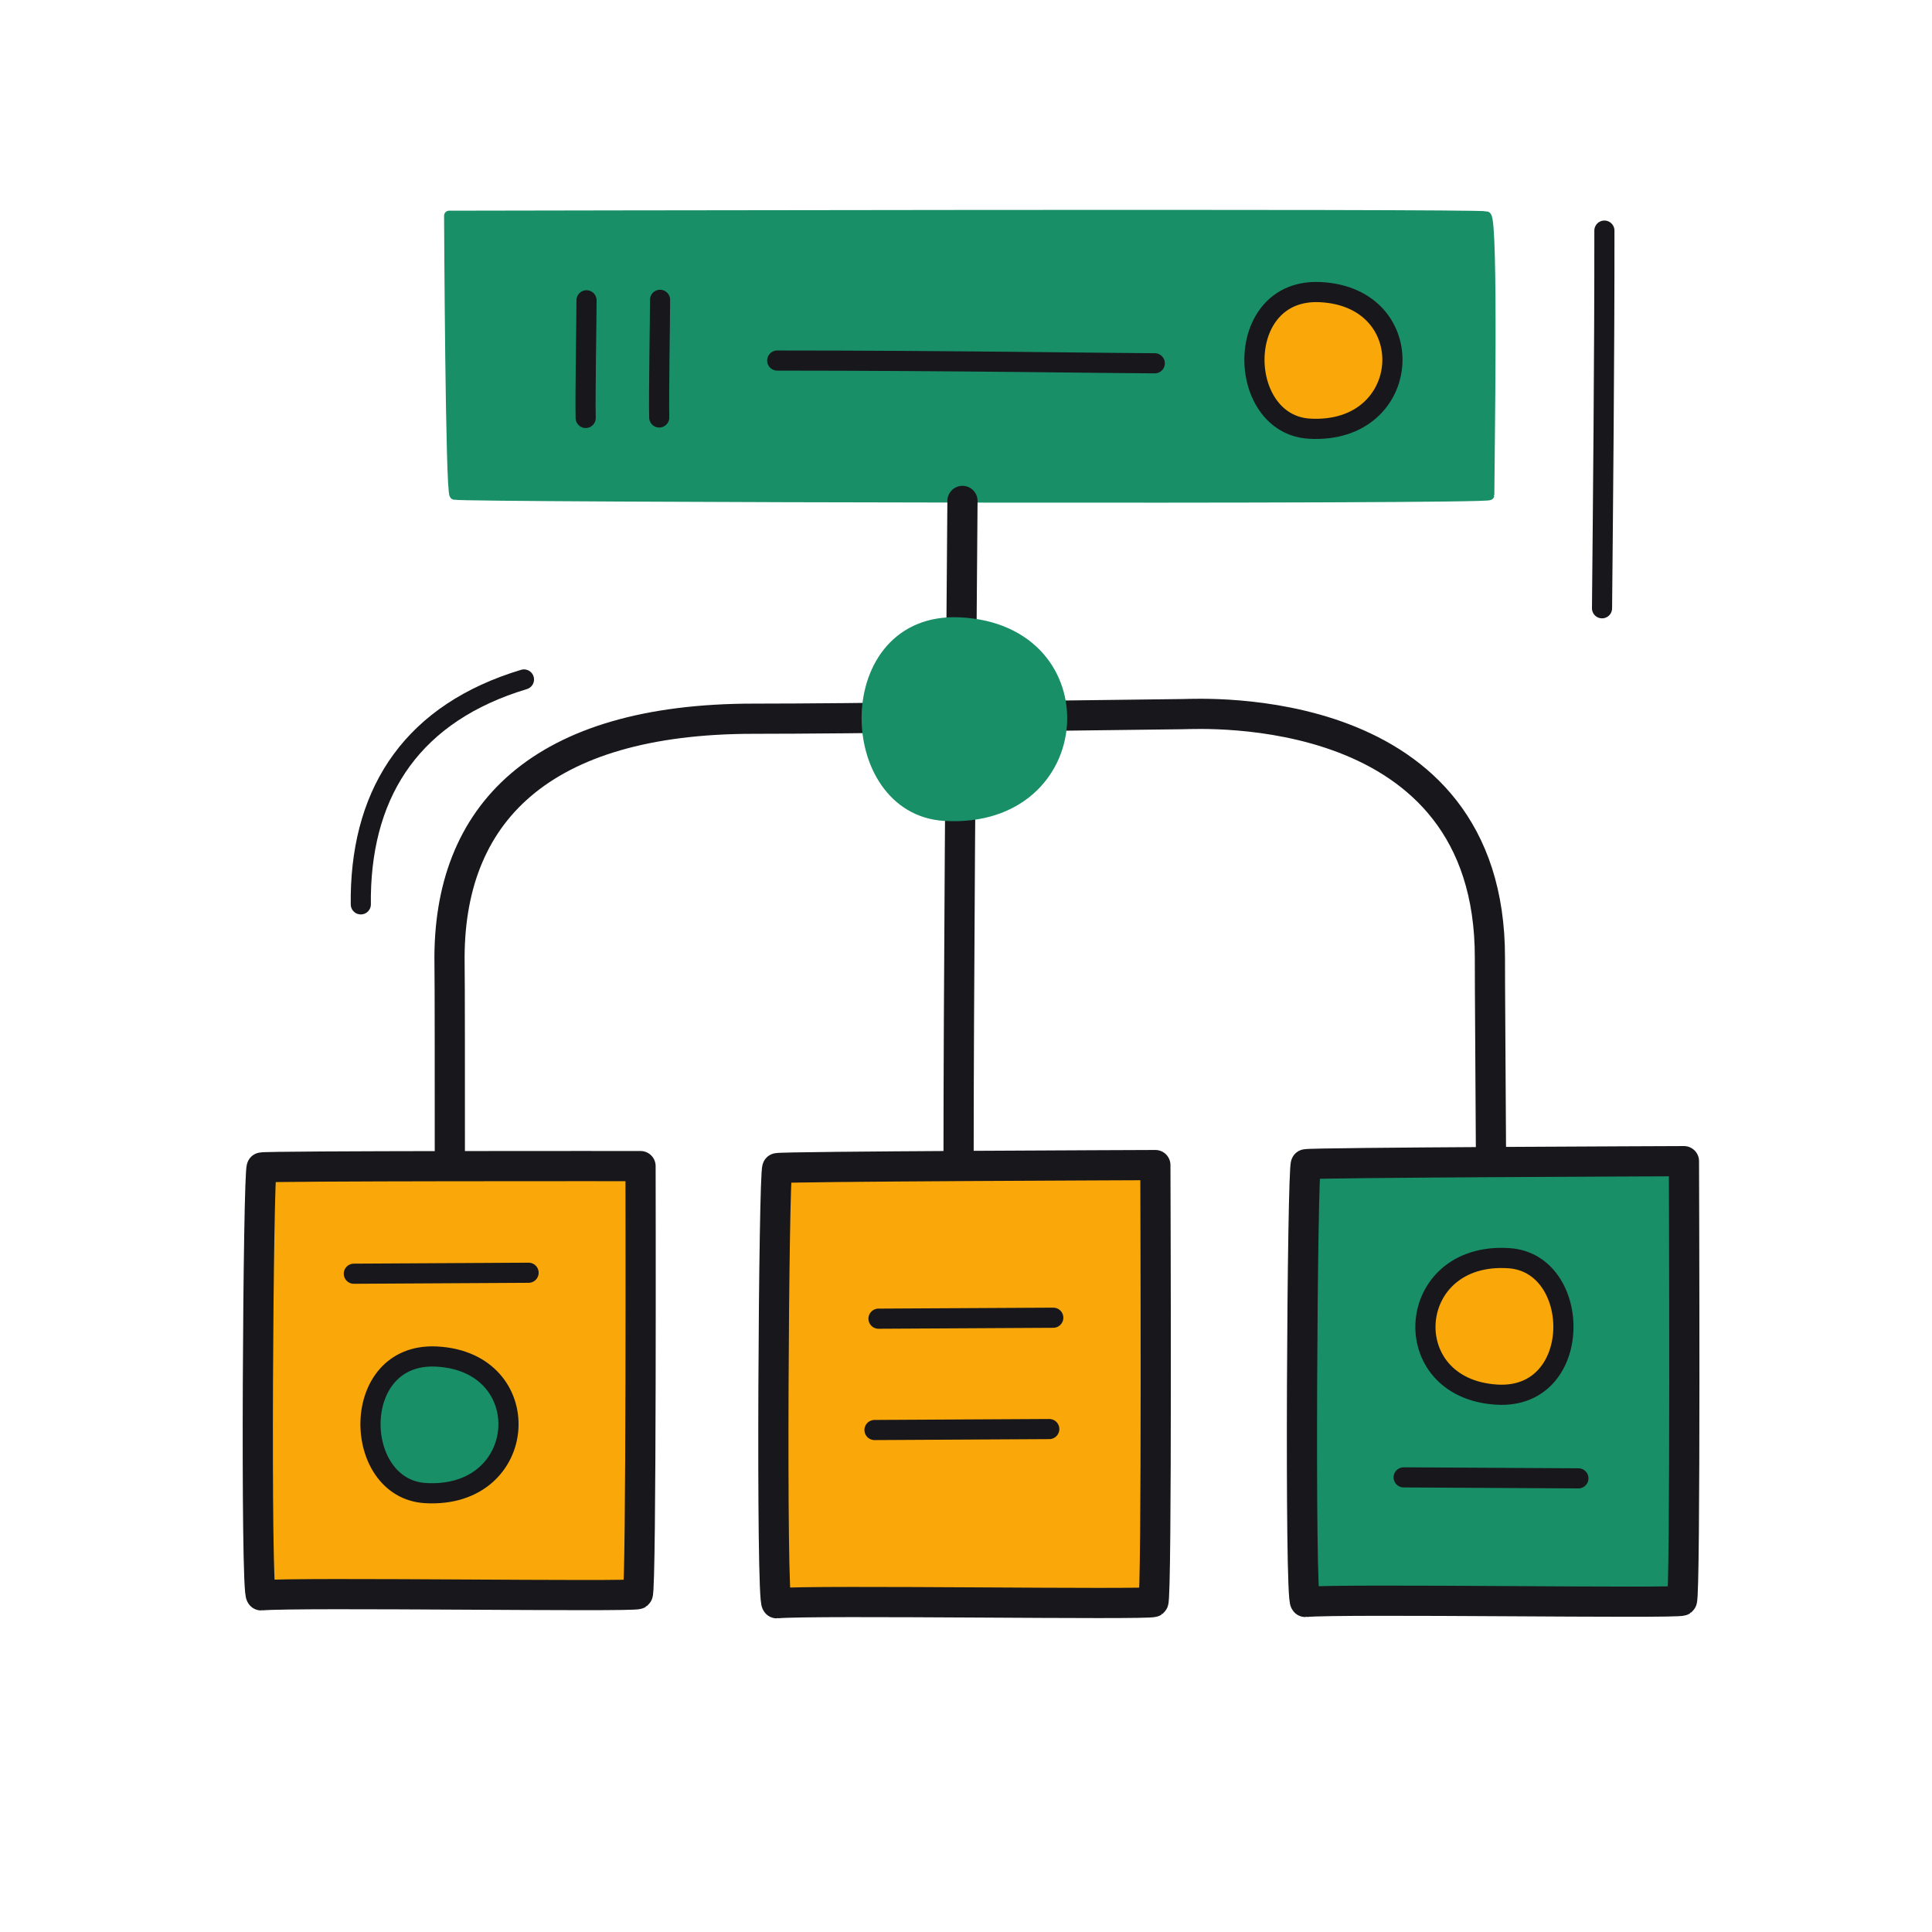 <svg xmlns="http://www.w3.org/2000/svg" width="192" height="192" style="width:100%;height:100%;transform:translate3d(0,0,0);content-visibility:visible" viewBox="0 0 192 192"><defs><clipPath id="a"><path d="M0 0h192v192H0z"/></clipPath><clipPath id="c"><path d="M0 0h192v192H0z"/></clipPath><clipPath id="b"><path d="M0 0h192v192H0z"/></clipPath></defs><g clip-path="url(#a)"><g clip-path="url(#b)" style="display:block"><path fill="none" stroke="#17171C" stroke-linecap="round" stroke-linejoin="round" stroke-width="3" d="M44.34 51.658c-6.133.105-37.653.032-41.688.093-14.906.223-24.327-9.055-24.329-30.224-.001-10.119-.305-29.388-.456-42.662-.02-1.809-1.667-30.572 24.25-30.504 4.513.012 35.134-.278 43.793-.094" class="primary" style="display:block" transform="rotate(90 1.662 94.764)"/><g style="display:block"><path fill="#FAA709" d="M26.01 116.026c.219-.171 37.202-.142 37.646-.14 0 .987.096 42.24-.28 42.533-.388.301-33.69-.213-37.426.124-.576.052-.297-42.24.06-42.517" class="tertiary"/><path fill="none" stroke="#17171C" stroke-linecap="round" stroke-linejoin="round" stroke-width="3" d="M26.01 116.026c.219-.171 37.202-.142 37.646-.14 0 .987.096 42.24-.28 42.533-.388.301-33.69-.213-37.426.124-.576.052-.297-42.24.06-42.517" class="primary"/></g><path fill="none" stroke="#17171C" stroke-linecap="round" stroke-linejoin="round" stroke-width="2" d="M8.684.021-8.684-.021" class="primary" style="display:block" transform="rotate(179.541 21.67 63.354)"/><g style="display:block"><path fill="#198F67" d="M43.362 134.811c10.137.497 9.296 14.168-1.07 13.571-7.33-.422-7.61-13.996 1.07-13.571" class="secondary"/><path fill="none" stroke="#17171C" stroke-linecap="round" stroke-linejoin="round" stroke-width="2.004" d="M43.362 134.811c10.137.497 9.296 14.168-1.07 13.571-7.33-.422-7.61-13.996 1.07-13.571" class="primary"/></g><path fill="none" stroke="#17171C" stroke-linecap="round" stroke-linejoin="round" stroke-width="2" d="M8.684.021-8.684-.021" class="primary" style="display:none" transform="rotate(179.541 21.67 63.354)"/><g style="display:none"><path fill="#198F67" d="M43.362 134.811c10.137.497 9.296 14.168-1.07 13.571-7.33-.422-7.61-13.996 1.07-13.571" class="secondary"/><path fill="none" stroke="#17171C" stroke-linecap="round" stroke-linejoin="round" stroke-width="2.004" d="M43.362 134.811c10.137.497 9.296 14.168-1.07 13.571-7.33-.422-7.61-13.996 1.07-13.571" class="primary"/></g><g style="display:block"><path fill="#FAA709" d="M77.247 116.09c.219-.174 37.086-.304 37.571-.307 0 1.005.171 43.121-.205 43.419-.388.306-33.69-.216-37.426.127-.576.053-.297-42.958.06-43.239" class="tertiary"/><path fill="none" stroke="#17171C" stroke-linecap="round" stroke-linejoin="round" stroke-width="3" d="M77.247 116.09c.219-.174 37.086-.304 37.571-.307 0 1.005.171 43.121-.205 43.419-.388.306-33.69-.216-37.426.127-.576.053-.297-42.958.06-43.239" class="primary"/></g><path fill="none" stroke="#17171C" stroke-linecap="round" stroke-linejoin="round" stroke-width="2.001" d="M8.684.022C3.304.009-2.969-.009-8.684-.022" class="primary" style="display:block" transform="rotate(179.541 47.732 65.693)"/><path fill="none" stroke="#17171C" stroke-linecap="round" stroke-linejoin="round" stroke-width="2.001" d="M8.684.022C3.304.009-2.969-.009-8.684-.022" class="primary" style="display:block" transform="rotate(179.541 47.511 71.224)"/><path fill="none" stroke="#17171C" stroke-linecap="round" stroke-linejoin="round" stroke-width="2.001" d="M8.684.022C3.304.009-2.969-.009-8.684-.022" class="primary" style="display:none" transform="rotate(179.541 47.732 65.693)"/><path fill="none" stroke="#17171C" stroke-linecap="round" stroke-linejoin="round" stroke-width="2.001" d="M8.684.022C3.304.009-2.969-.009-8.684-.022" class="primary" style="display:none" transform="rotate(179.541 47.511 71.224)"/><g style="display:block"><path fill="#198F67" d="M129.777 115.704c.219-.175 37.086-.306 37.571-.309 0 1.011.171 43.377-.205 43.677-.388.308-33.69-.218-37.426.127-.576.053-.297-43.212.06-43.495" class="secondary"/><path fill="none" stroke="#17171C" stroke-linecap="round" stroke-linejoin="round" stroke-width="3" d="M129.777 115.704c.219-.175 37.086-.306 37.571-.309 0 1.011.171 43.377-.205 43.677-.388.308-33.69-.218-37.426.127-.576.053-.297-43.212.06-43.495" class="primary"/></g><path fill="none" stroke="#17171C" stroke-linecap="round" stroke-linejoin="round" stroke-width="2" d="M8.684.021-8.684-.021" class="primary" style="display:block" transform="rotate(.182 -46161.682 46720.971)"/><g style="display:block"><path fill="#FAA709" d="M148.752 138.597c-10.13-.61-9.137-14.271 1.222-13.558 7.325.504 7.453 14.08-1.222 13.558" class="tertiary"/><path fill="none" stroke="#17171C" stroke-linecap="round" stroke-linejoin="round" stroke-width="2.004" d="M148.752 138.597c-10.13-.61-9.137-14.271 1.222-13.558 7.325.504 7.453 14.08-1.222 13.558" class="primary"/></g><path fill="none" stroke="#17171C" stroke-linecap="round" stroke-linejoin="round" stroke-width="2" d="M8.684.021-8.684-.021" class="primary" style="display:none" transform="rotate(.182 -46161.682 46720.971)"/><g style="display:none"><path fill="#FAA709" d="M148.752 138.597c-10.13-.61-9.137-14.271 1.222-13.558 7.325.504 7.453 14.08-1.222 13.558" class="tertiary"/><path fill="none" stroke="#17171C" stroke-linecap="round" stroke-linejoin="round" stroke-width="2.004" d="M148.752 138.597c-10.13-.61-9.137-14.271 1.222-13.558 7.325.504 7.453 14.08-1.222 13.558" class="primary"/></g><g style="display:block"><path fill="#198F67" d="M45.17 49.165c-.414-.162-.534-27.531-.538-27.727 2.388 0 102.363-.217 103.072.061.728.287.301 24.677.301 27.71 0 .432-102.166.22-102.835-.044" class="secondary"/><path fill="none" stroke="#198F67" stroke-linecap="round" stroke-linejoin="round" d="M45.17 49.165c-.414-.162-.534-27.531-.538-27.727 2.388 0 102.363-.217 103.072.061.728.287.301 24.677.301 27.71 0 .432-102.166.22-102.835-.044" class="secondary"/></g><path fill="none" stroke="#17171C" stroke-linecap="round" stroke-linejoin="round" stroke-width="2" d="M.136 18.761C.134 15.343-.136-1.6-.136-18.761" class="primary" style="display:none" transform="matrix(0 1 1 0 96 35.968)"/><path fill="none" stroke="#17171C" stroke-linecap="round" stroke-linejoin="round" stroke-width="2" d="M.136 18.761C.134 15.343-.136-1.6-.136-18.761" class="primary" style="display:block" transform="matrix(0 1 1 0 96 35.968)"/><path fill="none" stroke="#17171C" stroke-linecap="round" stroke-linejoin="round" stroke-width="2" d="M.053 5.847c0-1.682-.149-9.567-.095-11.694" class="primary" style="display:block" transform="matrix(1 -.001 -.001 -1 58.241 35.69)"/><path fill="none" stroke="#17171C" stroke-linecap="round" stroke-linejoin="round" stroke-width="2" d="M.053 5.847c0-1.682-.149-9.567-.095-11.694" class="primary" style="display:block" transform="matrix(1 -.001 -.001 -1 65.55 35.641)"/><path fill="none" stroke="#17171C" stroke-linecap="round" stroke-linejoin="round" stroke-width="2" d="M.053 5.847c0-1.682-.149-9.567-.095-11.694" class="primary" style="display:none" transform="matrix(1 -.001 -.001 -1 58.241 35.69)"/><path fill="none" stroke="#17171C" stroke-linecap="round" stroke-linejoin="round" stroke-width="2" d="M.053 5.847c0-1.682-.149-9.567-.095-11.694" class="primary" style="display:none" transform="matrix(1 -.001 -.001 -1 65.55 35.641)"/><g style="display:block"><path fill="#FAA709" d="M131.207 29.03c10.137.497 9.296 14.168-1.07 13.571-7.33-.422-7.61-13.996 1.07-13.571" class="tertiary"/><path fill="none" stroke="#17171C" stroke-linecap="round" stroke-linejoin="round" stroke-width="2.004" d="M131.207 29.03c10.137.497 9.296 14.168-1.07 13.571-7.33-.422-7.61-13.996 1.07-13.571" class="primary"/></g><path fill="none" stroke="#17171C" stroke-linecap="round" stroke-linejoin="round" stroke-width="3" d="M31.999-.223c-15.526 0-45.041.226-65.526.387" class="primary" style="display:block" transform="matrix(0 1 1 0 95.485 83.308)"/><g style="display:block"><path fill="#198F67" d="M95.396 61.851c14.364.704 13.172 20.077-1.517 19.231-10.386-.598-10.782-19.834 1.517-19.231" class="secondary"/><path fill="none" stroke="#198F67" stroke-linecap="round" stroke-linejoin="round" d="M95.396 61.851c14.364.704 13.172 20.077-1.517 19.231-10.386-.598-10.782-19.834 1.517-19.231" class="secondary"/></g><path fill="none" stroke="#17171C" stroke-linecap="round" stroke-linejoin="round" stroke-width="2" d="m11.087 8.105-.932-.001C-.347 7.922-7.973 2.813-11.264-8.109" class="primary" style="display:block" transform="rotate(90 -17.413 61.375)"/><path fill="none" stroke="#17171C" stroke-linecap="round" stroke-linejoin="round" stroke-width="2" d="M.137 18.772C.034 9.103-.136-6.785-.136-18.761" class="primary" style="display:block" transform="matrix(-1 .001 .001 1 159.326 41.678)"/></g><g clip-path="url(#c)" style="display:none"><path fill="none" class="primary" style="display:none"/><path fill="none" class="primary" style="display:none"/><g style="display:none"><path class="tertiary"/><path fill="none" class="primary"/></g><path fill="none" class="primary" style="display:none"/><g style="display:none"><path class="secondary"/><path fill="none" class="primary"/></g><g style="display:none"><path class="tertiary"/><path fill="none" class="primary"/></g><path fill="none" class="primary" style="display:none"/><path fill="none" class="primary" style="display:none"/><g style="display:none"><path class="secondary"/><path fill="none" class="primary"/></g><path fill="none" class="primary" style="display:none"/><g style="display:none"><path class="tertiary"/><path fill="none" class="primary"/></g><g style="display:none"><path class="secondary"/><path fill="none" class="secondary"/></g><path fill="none" class="primary" style="display:none"/><path fill="none" class="primary" style="display:none"/><path fill="none" class="primary" style="display:none"/><g style="display:none"><path class="tertiary"/><path fill="none" class="primary"/></g><g fill="none" style="display:none"><path class="primary"/><path class="primary"/></g><g style="display:none"><path class="secondary"/><path fill="none" class="secondary"/></g><path fill="none" class="primary" style="display:none"/><path fill="none" class="primary" style="display:none"/></g></g></svg>